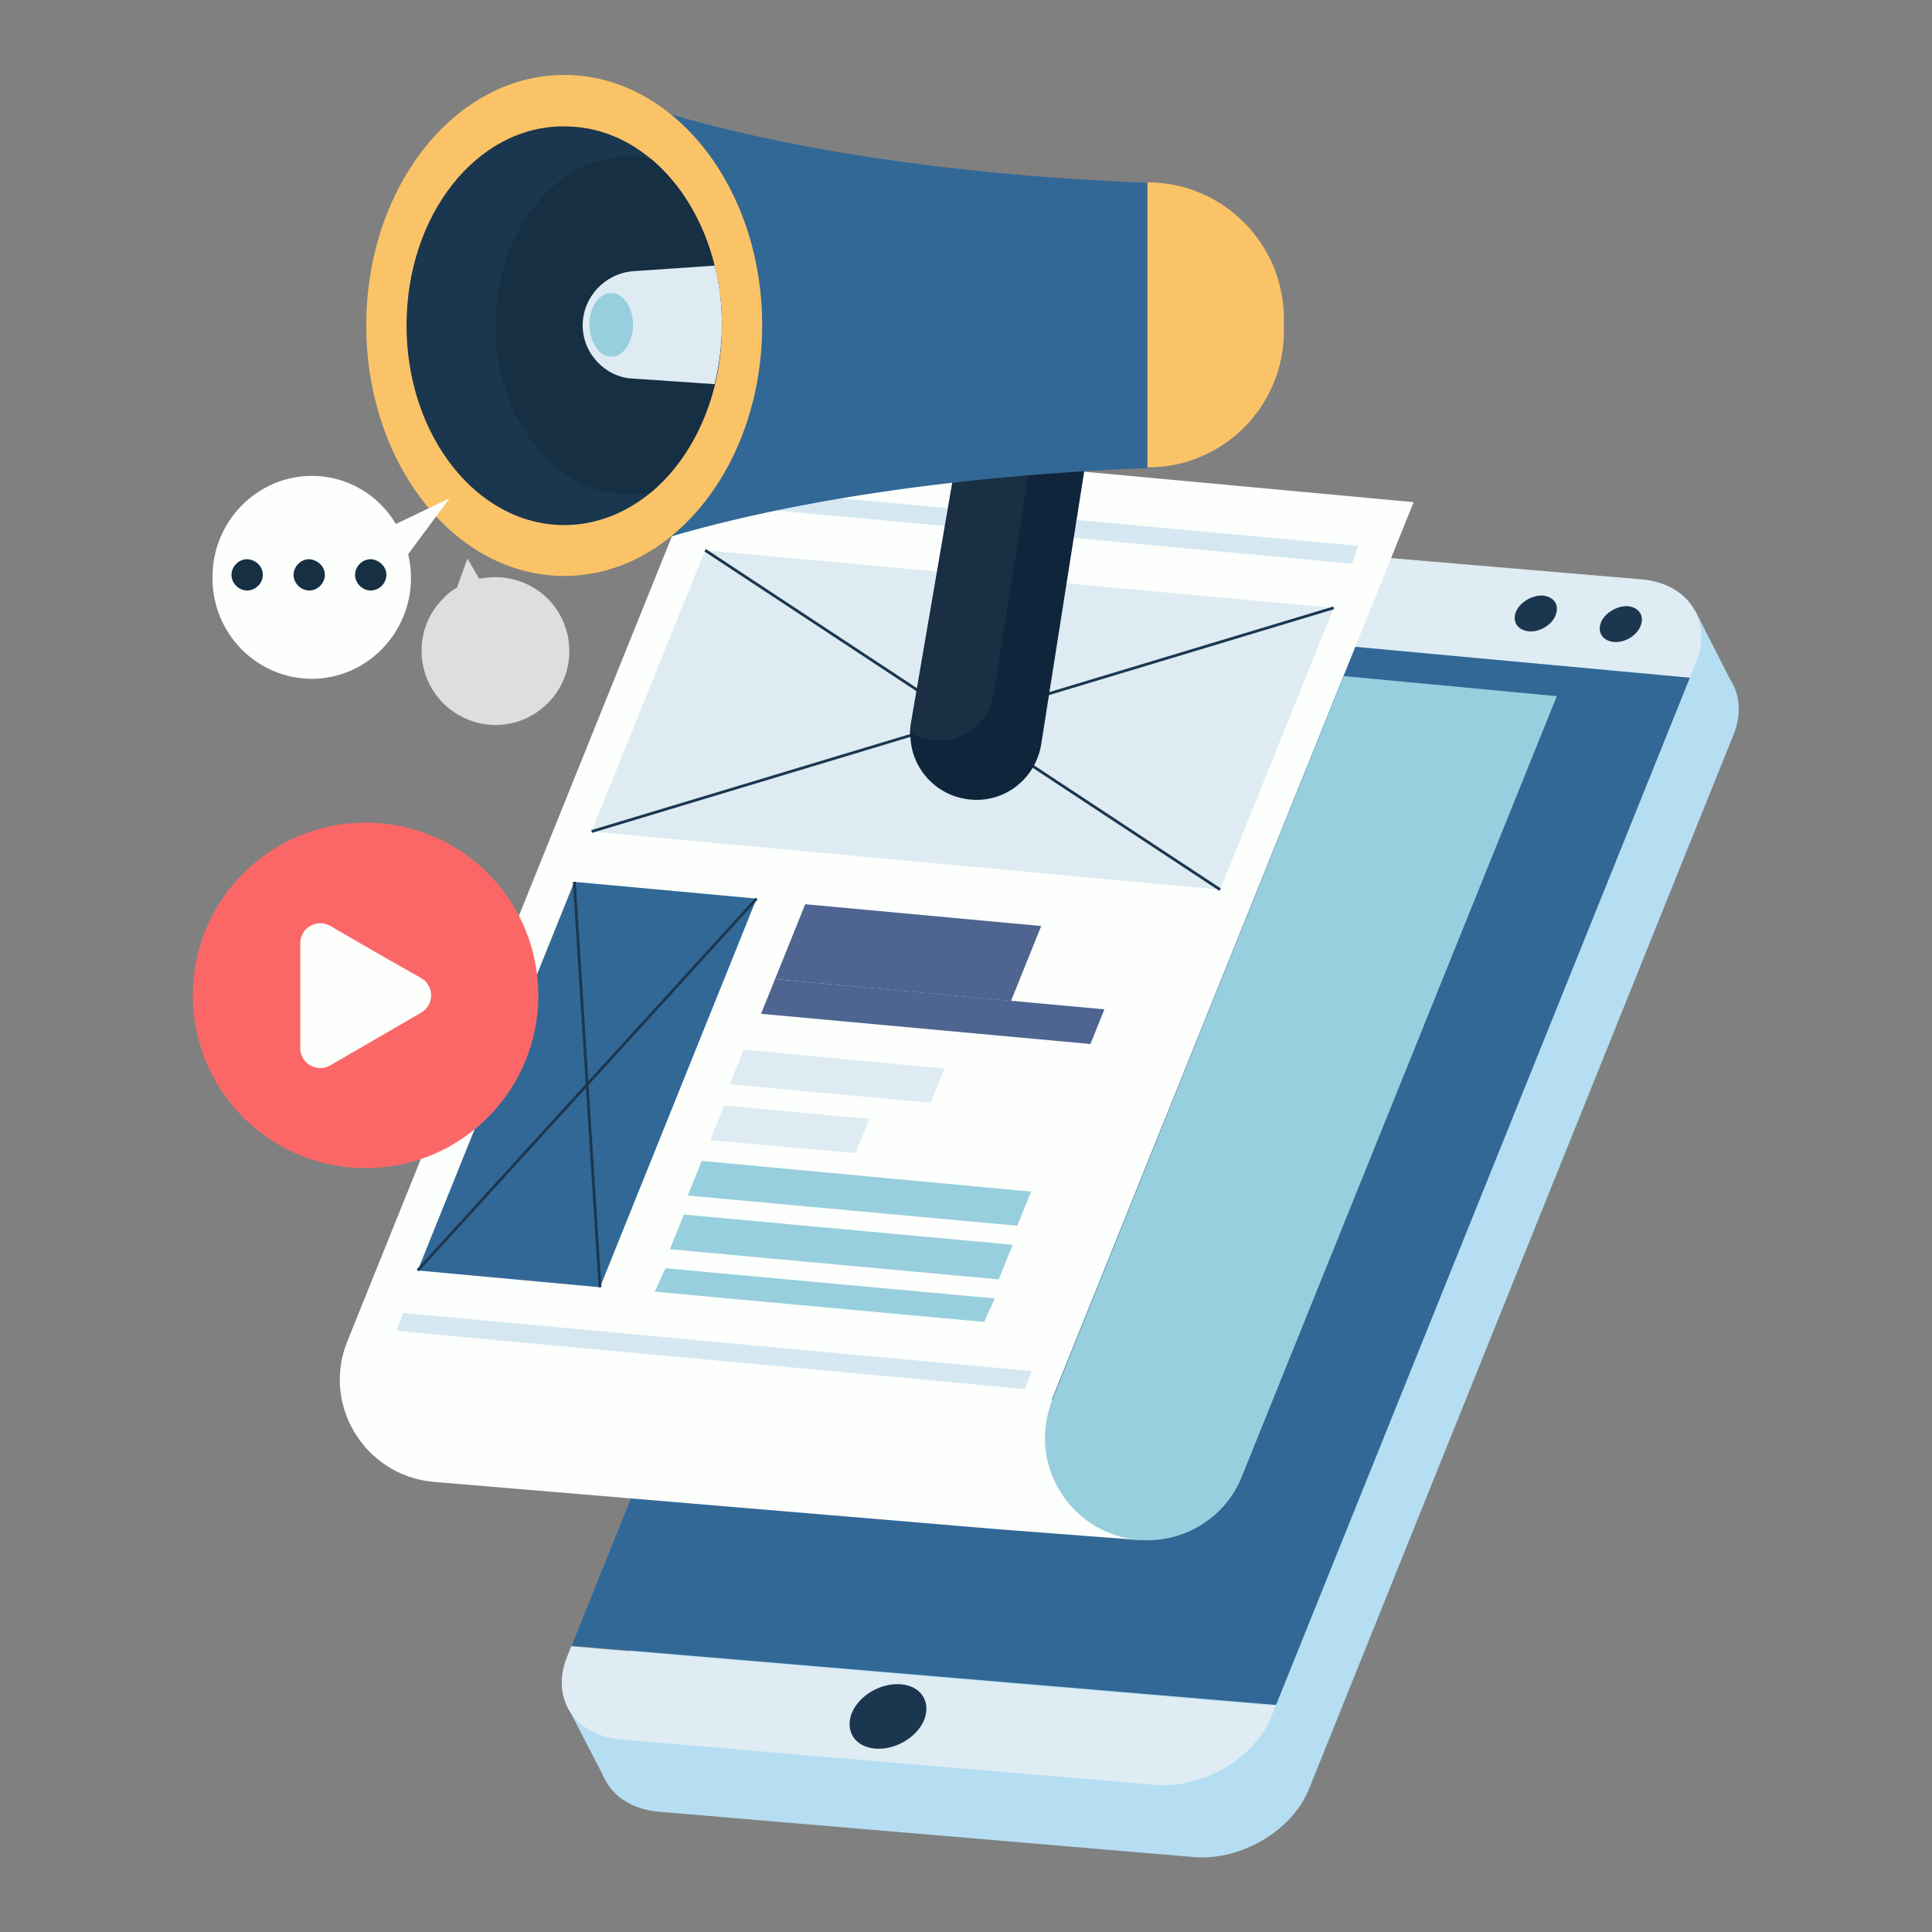 <svg xmlns="http://www.w3.org/2000/svg" viewBox="0 0 345.5 345.5"><rect x="0" y="0" width="345.5" height="345.5" fill="#808080" stroke="none"/><g fill="#b5def2"><path d="M117.9 324c-8.4-.7-12.8-7.3-9.8-14.8L184 120.7c3-7.5 12.2-12.9 20.6-12.2l95.6 8.1c8.4.7 12.8 7.3 9.8 14.8l-75.9 188.5c-3 7.5-12.2 12.9-20.6 12.2l-95.6-8.1z"/><path d="M309.6 121.9l-6.5-12.8-201.3 196.7 6.5 12.6z"/></g><path d="M302 121.1c.1 0 .1.1.2.1l1.1-2.8c3-7.4-1.4-14.1-9.8-14.8L198 95.5c-8.4-.7-17.6 4.7-20.6 12.2l-.8 1.9 125.6 11.6c1 .1-1.1-.7-.2-.1zm-74.6 185.8l.8-2c-1 0-2.1 0-3.1-.1l-122.9-10.4 37.2-92.4-38 94.3c-3 7.5 1.4 14.1 9.8 14.8l95.6 8.1c8.4.6 17.6-4.8 20.6-12.3z" fill="#dfecf3"/><path d="M288.6 114.8c-2-.2-3-1.7-2.3-3.5.7-1.7 2.9-3 4.8-2.9 2 .2 3 1.7 2.3 3.5s-2.9 3.1-4.8 2.9zm-15.2-1.9c-2-.2-3-1.7-2.3-3.5.7-1.7 2.9-3 4.8-2.9 2 .2 3 1.7 2.3 3.5s-2.9 3.1-4.8 2.9zM156.5 312.7c-3.6-.3-5.4-3.1-4.2-6.3 1.3-3.2 5.2-5.5 8.8-5.2s5.4 3.1 4.2 6.3c-1.3 3.2-5.2 5.5-8.8 5.2z" fill="#1b374f"/><path d="M176.6 109.6l-74.4 184.7 126 10.6 74-183.7z" fill="#326896"/><path d="M127.3 78.2L62.1 239.9c-4.6 11.4 3.2 24 15.4 25.1l101.3 8.5 24.9 1.9-15.6-25.1 64.7-160.5-125.5-11.6z" fill="#fcfffc"/><path d="M240.3 120.9l-52.1 129.4c-4.6 11.5 3.2 24.1 15.6 25.1 7.9.6 15.4-4 18.3-11.4l56.3-139.5-38.1-3.6z" fill="#98cfde"/><path d="M126.1 98.4l-20.3 50.3 112.4 10.4 20.3-50.4z" fill="#deebf2"/><path d="M72.1 234.8l-1.2 3.2 112.4 10.4 1.2-3.2zm58.4-147.5l-1.2 3.1 112.5 10.4 1.1-3.2z" fill="#d5e8f2"/><path d="M102.7 157.7l-28 69.5 32.6 3 28-69.5z" fill="#326896"/><g fill="#4e6591"><path d="M144 161.7l-5.4 13.4 42.2 3.9 5.4-13.4z"/><path d="M138.6 175.1l-2.5 6.2 58.9 5.4 2.5-6.2z"/></g><path d="M133 187.7l-2.5 6.2 35.9 3.3 2.5-6.1zm-3.5 10l-2.5 6.2 26 2.3 2.5-6.1z" fill="#deebf2"/><path d="M125.5 207.6l-2.5 6.2 58.9 5.4 2.5-6.1zm-3.2 9.6l-2.5 6.2 58.8 5.4 2.5-6.2zm-3.3 9.6l-1.9 4.2 58.9 5.4 1.9-4.2z" fill="#98cfde"/><g fill="none" stroke="#1b374f" stroke-width=".5" stroke-miterlimit="10"><path d="M126.1 98.4l92.1 60.7"/><path d="M238.5 108.7l-132.7 40m-3.1 9l4.6 72.5"/><path d="M135.3 160.7l-60.6 66.5"/></g><path d="M162.8 131.3c0 6 4.6 11.2 10.9 11.7 6.1.5 11.5-3.8 12.5-9.9l9.2-58.4-22.8-1.7-.2 1-9.5 55.3c-.1.6-.1 1.1-.2 1.7.1.1.1.2.1.3z" fill="#0f253b"/><path d="M162.8 131c1.3.8 2.8 1.3 4.4 1.4 5.1.4 9.7-3.2 10.5-8.3l7.8-49.2-13-1-9.5 55.3c-.1.7-.1 1.3-.2 1.8z" opacity=".05" fill="#fcfffc"/><path d="M100.9 58.2V13.4s30.2 16.3 104.3 19.3a25.46 25.46 0 0 1 24.4 25.5c0 13.7-10.8 25-24.4 25.5-74.1 3-104.3 19.3-104.3 19.3V58.2z" fill="#326896"/><ellipse cx="100.9" cy="58.2" rx="35.4" ry="44.8" fill="#fbc367"/><path d="M72.7 58.2c0 19.7 12.6 35.7 28.2 35.7 5.8 0 11.1-2.2 15.6-5.9 7.6-6.4 12.6-17.3 12.6-29.7s-5-23.4-12.6-29.8c-4.5-3.8-9.8-5.9-15.6-5.9-15.6-.1-28.2 15.8-28.2 35.6z" fill="#1b374f"/><path d="M88.6 58.2c0 16.7 10.7 30.2 23.8 30.2 1.4 0 2.7-.1 4-.4 5.4-4.5 9.4-11.3 11.4-19.2.8-3.3 1.3-6.9 1.3-10.6s-.4-7.2-1.3-10.6c-1.9-7.9-6-14.7-11.4-19.2-1.3-.3-2.6-.4-4-.4-13.1 0-23.8 13.5-23.8 30.2z" fill="#162f42"/><path d="M205.2 32.6v51c13.5 0 24.4-10.9 24.4-24.4V57c0-13.4-10.9-24.4-24.4-24.4z" fill="#fbc367"/><path d="M104.2 58.2c0 2.5 1 4.8 2.6 6.5s3.8 2.9 6.4 3l14.6 1c.8-3.3 1.3-6.9 1.3-10.6s-.4-7.2-1.3-10.6l-14.6 1c-5 .4-9 4.6-9 9.7z" fill="#deebf2"/><path d="M109.3 63.8c2.1 0 3.9-2.5 3.9-5.7 0-3.1-1.7-5.7-3.9-5.7s-3.9 2.5-3.9 5.7c.1 3.2 1.8 5.7 3.9 5.7z" fill="#98cfde"/><circle transform="matrix(.707 -.707 .707 .707 -106.709 98.393)" cx="65.4" cy="178" r="30.9" fill="#fb6767"/><path d="M75.3 174.9a3.57 3.57 0 0 1 0 6.2l-16.2 9.4c-2.4 1.4-5.4-.3-5.4-3.1v-18.7c0-2.8 3-4.5 5.4-3.1l8.1 4.7 8.1 4.6z" fill="#fcfffc"/><path d="M97.9 125.8c5.2-5.1 5.2-13.5.1-18.7-3.3-3.3-8-4.5-12.3-3.6l-2.1-3.6-1.9 5.2c-.9.5-1.7 1.1-2.4 1.9-5.2 5.1-5.2 13.5-.1 18.7 5.2 5.2 13.5 5.3 18.7.1z" fill="#dedede"/><path d="M38 103.2c0-10 8-18.1 17.8-18.1 6.3 0 11.9 3.4 15 8.6l9.6-4.6-7.4 10c.3 1.3.5 2.7.5 4.2 0 10-8 18.1-17.8 18.1-9.9-.1-17.8-8.2-17.7-18.2z" fill="#fcfffc"/><path d="M47 102.8c0 1.5-1.3 2.8-2.8 2.8s-2.8-1.3-2.8-2.8 1.3-2.8 2.8-2.8c1.6.1 2.8 1.3 2.8 2.8zm11.1 0c0 1.5-1.3 2.8-2.8 2.8s-2.8-1.3-2.8-2.8 1.3-2.8 2.8-2.8c1.5.1 2.8 1.3 2.8 2.8zm11 0c0 1.5-1.3 2.8-2.8 2.8s-2.8-1.3-2.8-2.8 1.3-2.8 2.8-2.8c1.5.1 2.8 1.3 2.8 2.8z" fill="#162f42"/></svg>